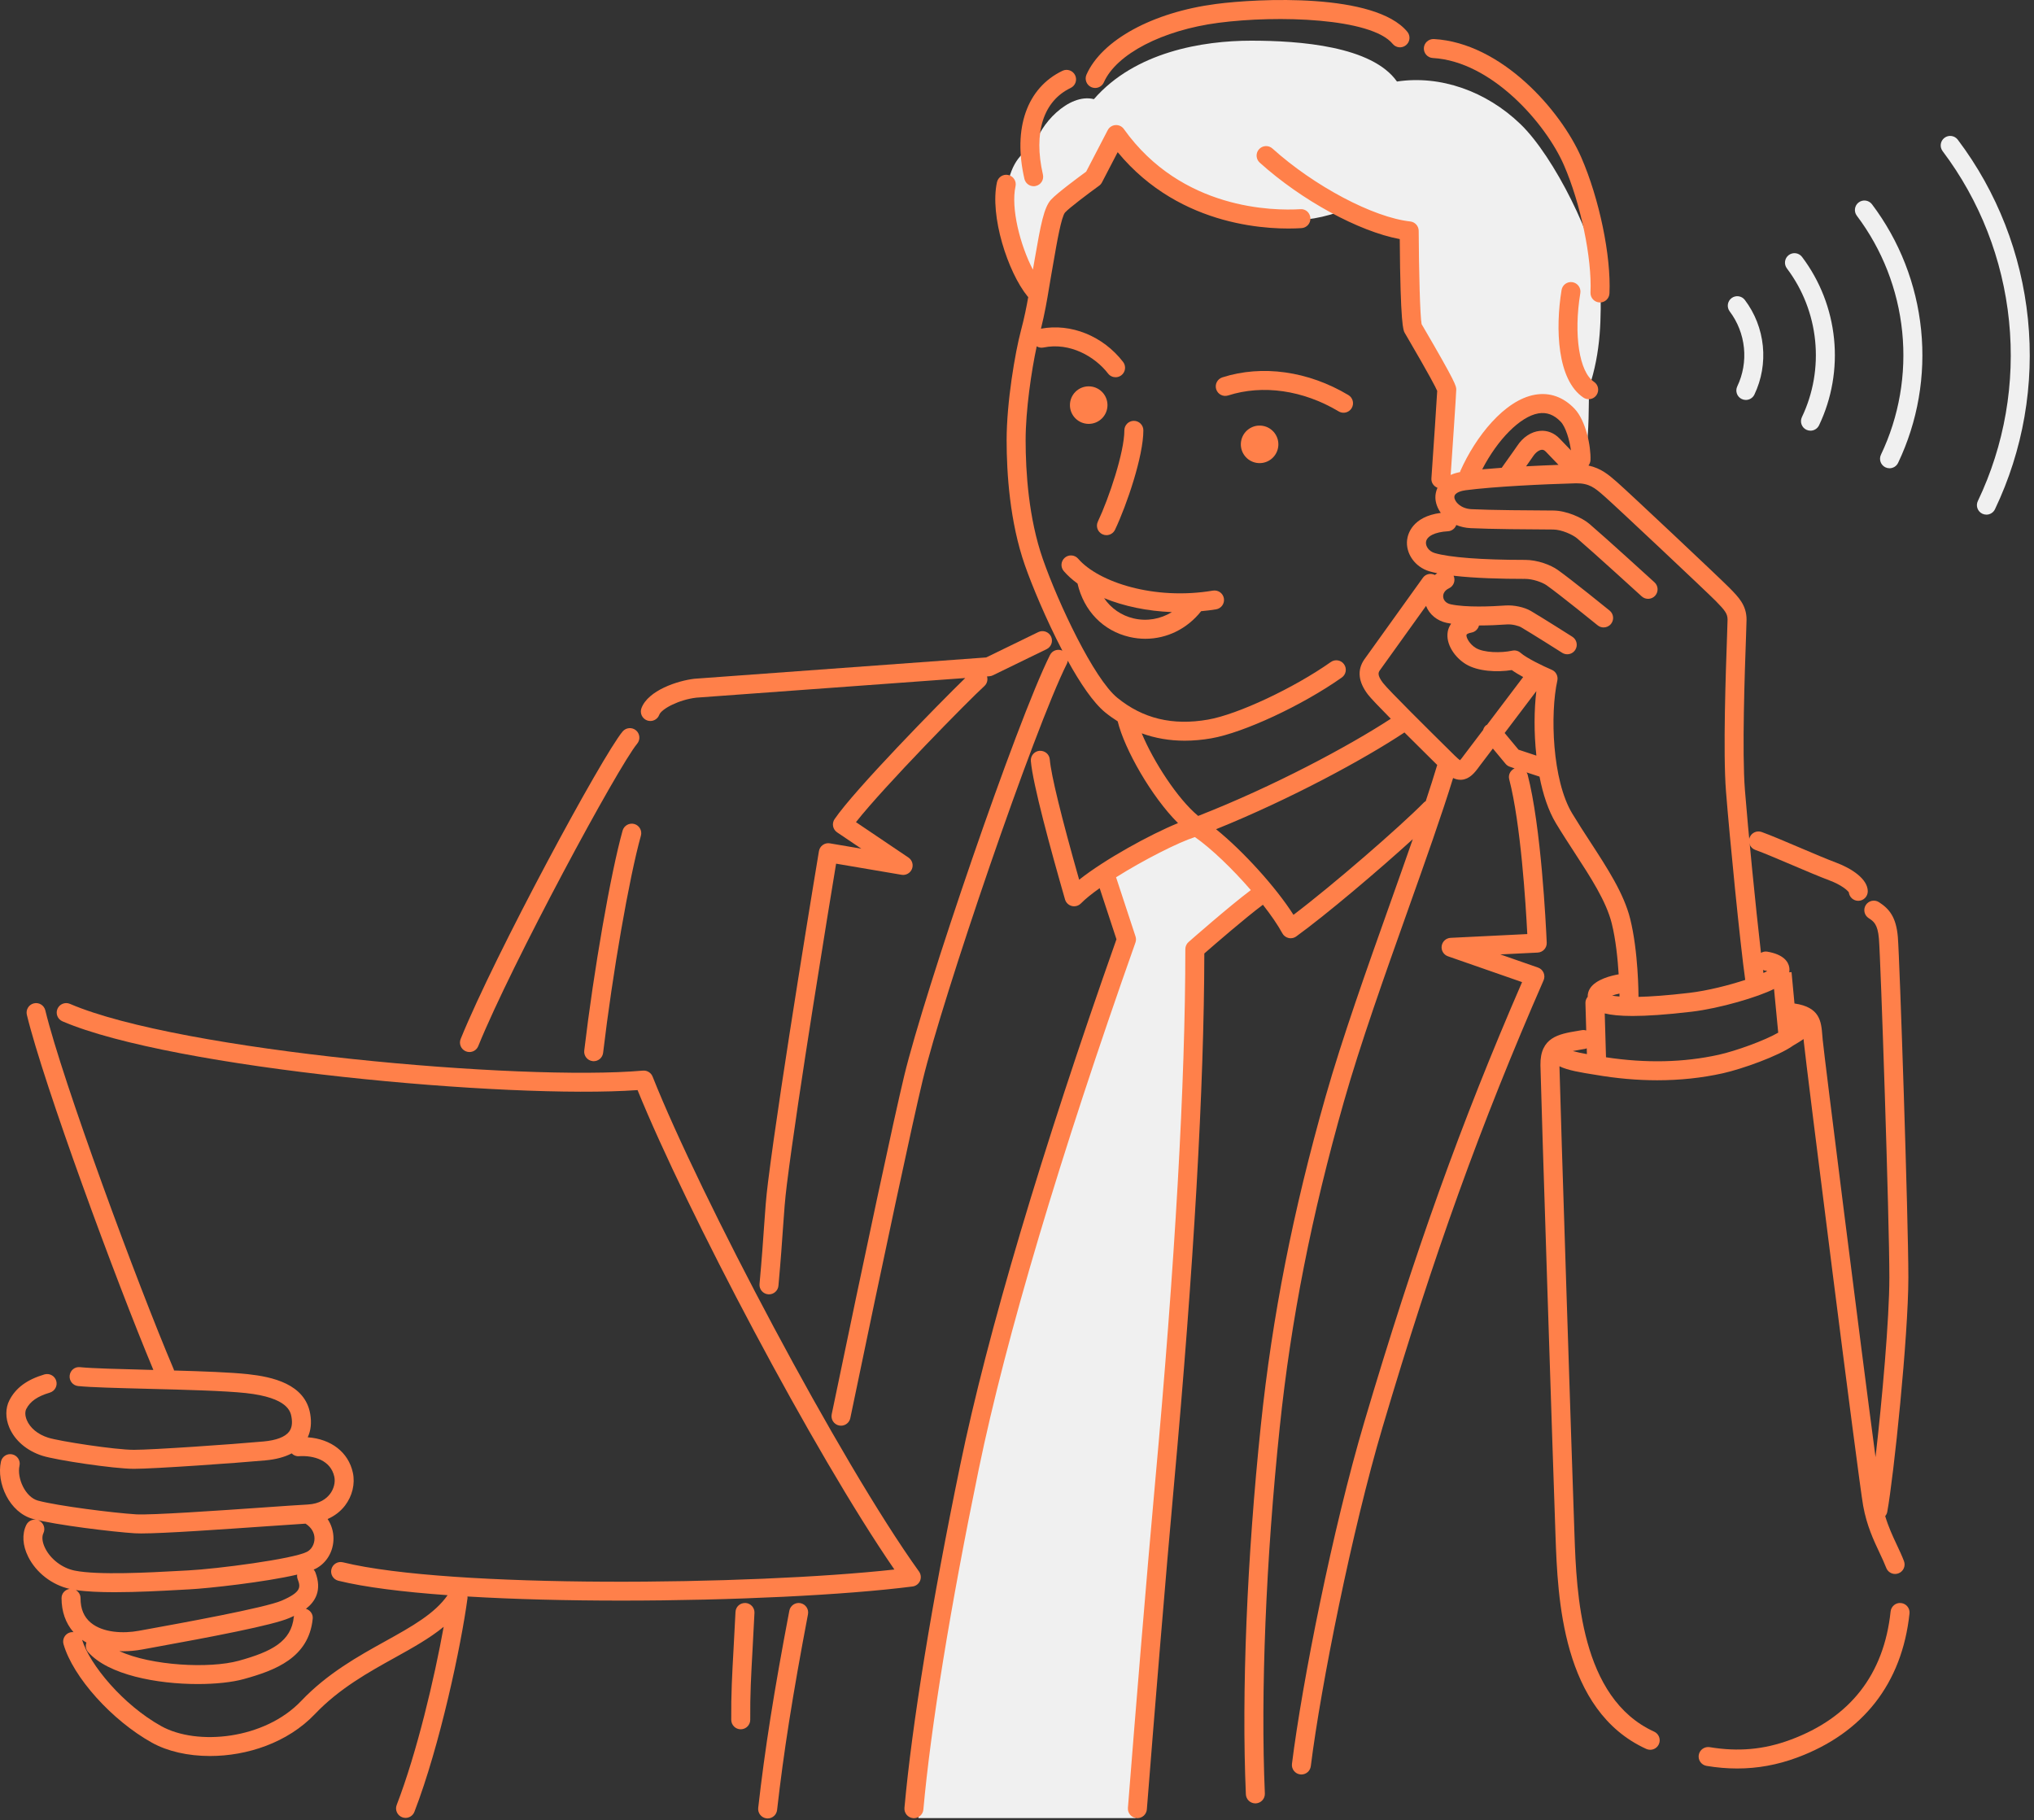 <svg width="257" height="230" viewBox="0 0 257 230" fill="none" xmlns="http://www.w3.org/2000/svg">
<rect x="0" y="0" width="257" height="230" fill="#333333" stroke="none"/>
<g clip-path="url(#clip0_1048_1338)">
<path d="M130.752 37.081C129.093 34.592 126.77 26.795 127.268 23.643C127.766 20.491 129.259 18.998 130.752 18.5C131.25 15.846 135.012 11.718 138.217 12.528C143.412 6.557 151.95 5.14 158.089 5.14C164.227 5.14 173.358 5.823 176.51 10.302C181.985 9.472 187.784 11.519 192.097 15.666C196.41 19.813 201.555 30.333 202.218 35.808C202.319 40.16 202.319 44.411 200.761 49.026C200.761 51.017 200.761 54.666 200.429 56.823C199.434 53.505 197.157 50.787 195.12 50.851C191.862 50.952 187.489 54.832 185.83 59.975L182.512 61.136L183.01 49.025C181.185 46.039 178.199 41.062 178.199 41.062V28.952C173.388 28.288 172.227 27.625 169.904 26.463C164.927 28.62 159.121 27.956 154.973 26.795C150.826 25.634 144.19 20.325 141.038 17.173L137.886 22.979L133.573 26.297C132.411 28.952 131.084 34.261 130.752 37.081Z" fill="#F0F0F0"/>
<path d="M220.59 50.536C220.417 50.536 220.241 50.498 220.074 50.419C219.476 50.134 219.222 49.418 219.508 48.819C220.228 47.307 220.52 45.623 220.35 43.95C220.181 42.276 219.559 40.684 218.551 39.347C218.152 38.818 218.257 38.066 218.786 37.667C219.317 37.267 220.069 37.375 220.467 37.903C221.74 39.59 222.525 41.598 222.738 43.709C222.951 45.82 222.583 47.944 221.674 49.852C221.468 50.284 221.038 50.536 220.59 50.536Z" fill="#F0F0F0"/>
<path d="M228.757 54.419C228.584 54.419 228.408 54.381 228.241 54.302C227.643 54.017 227.389 53.301 227.675 52.703C229.104 49.705 229.682 46.364 229.346 43.042C229.01 39.719 227.776 36.562 225.777 33.911C225.378 33.382 225.483 32.629 226.012 32.23C226.542 31.831 227.294 31.937 227.693 32.465C229.957 35.467 231.354 39.041 231.735 42.801C232.114 46.56 231.46 50.341 229.842 53.735C229.635 54.166 229.205 54.419 228.757 54.419Z" fill="#F0F0F0"/>
<path d="M238.745 59.167C238.572 59.167 238.396 59.129 238.229 59.05C237.631 58.765 237.377 58.048 237.663 57.45C239.959 52.633 240.887 47.265 240.348 41.928C239.808 36.589 237.825 31.516 234.613 27.257C234.214 26.728 234.319 25.975 234.848 25.576C235.378 25.178 236.129 25.283 236.529 25.811C240.006 30.42 242.152 35.91 242.737 41.686C243.32 47.46 242.315 53.268 239.83 58.481C239.624 58.915 239.193 59.167 238.745 59.167Z" fill="#F0F0F0"/>
<path d="M250.986 65.027C250.813 65.027 250.636 64.989 250.469 64.91C249.871 64.624 249.618 63.908 249.904 63.31C253.274 56.252 254.637 48.388 253.846 40.565C253.057 32.753 250.155 25.33 245.453 19.096C245.054 18.567 245.159 17.814 245.688 17.415C246.218 17.016 246.969 17.122 247.369 17.65C252.335 24.234 255.4 32.074 256.234 40.323C257.069 48.582 255.629 56.888 252.069 64.343C251.864 64.775 251.434 65.027 250.986 65.027Z" fill="#F0F0F0"/>
<path d="M140.125 110.561C140.865 112.856 142.145 116.089 142.808 118.743C130.421 150.153 117.149 205.171 116.043 229.724H143.472C146.126 203.623 152.099 132.678 150.993 119.849C153.522 117.702 156.284 115.356 159.399 112.992C157.066 109.622 153.313 106.651 151.072 105.035C146.868 106.584 142.992 108.58 140.125 110.561Z" fill="#F0F0F0"/>
<path d="M130.605 23.529C130.059 23.529 129.565 23.154 129.437 22.598C127.959 16.201 129.757 11.097 134.245 8.946C134.842 8.659 135.559 8.912 135.846 9.51C136.132 10.108 135.88 10.825 135.283 11.111C131.83 12.765 130.553 16.756 131.776 22.059C131.925 22.706 131.523 23.349 130.877 23.497C130.785 23.52 130.694 23.529 130.605 23.529Z" fill="#FF804A"/>
<path d="M138.375 11.115C138.213 11.115 138.048 11.082 137.89 11.013C137.285 10.744 137.011 10.035 137.279 9.429C139.217 5.056 145.635 1.553 153.632 0.504C158.974 -0.198 173.731 -0.931 177.817 4.014C178.24 4.525 178.168 5.281 177.657 5.703C177.145 6.127 176.388 6.053 175.968 5.543C173.27 2.276 161.445 1.9 153.945 2.883C146.87 3.811 141.055 6.832 139.475 10.402C139.274 10.849 138.836 11.115 138.375 11.115Z" fill="#FF804A"/>
<path d="M202.162 38.217C202.143 38.217 202.125 38.216 202.105 38.215C201.444 38.185 200.931 37.623 200.962 36.961C201.161 32.629 199.715 25.7 197.597 20.846C195.326 15.643 188.493 7.75 181.039 7.33C180.377 7.293 179.871 6.725 179.908 6.064C179.945 5.402 180.512 4.908 181.174 4.933C189.727 5.414 197.213 13.966 199.796 19.884C202.078 25.116 203.577 32.343 203.359 37.072C203.33 37.715 202.8 38.217 202.162 38.217Z" fill="#FF804A"/>
<path d="M200.732 50.439C200.503 50.439 200.271 50.374 200.066 50.236C196.746 48.015 196.506 41.527 197.307 36.645C197.414 35.991 198.033 35.548 198.686 35.655C199.34 35.763 199.784 36.381 199.676 37.034C198.813 42.283 199.538 46.996 201.4 48.242C201.951 48.61 202.099 49.355 201.73 49.906C201.499 50.251 201.119 50.439 200.732 50.439Z" fill="#FF804A"/>
<path d="M139.801 67.62C139.629 67.62 139.454 67.583 139.288 67.505C138.689 67.221 138.434 66.505 138.717 65.906C140.115 62.954 142.066 57.138 142.066 54.375C142.066 53.712 142.603 53.175 143.266 53.175C143.929 53.175 144.466 53.712 144.466 54.375C144.466 57.638 142.387 63.765 140.887 66.934C140.682 67.366 140.25 67.62 139.801 67.62Z" fill="#FF804A"/>
<path d="M153.257 74.625C145.854 75.877 138.785 73.558 136.229 70.596C135.796 70.096 135.038 70.036 134.537 70.472C134.035 70.905 133.979 71.662 134.413 72.164C134.9 72.728 135.486 73.251 136.146 73.734C136.948 77.187 139.376 79.704 142.707 80.479C143.381 80.635 144.057 80.712 144.725 80.712C147.423 80.712 149.997 79.465 151.767 77.226C152.4 77.166 153.033 77.096 153.658 76.991C154.311 76.881 154.752 76.261 154.641 75.607C154.529 74.955 153.92 74.522 153.257 74.625ZM143.25 78.142C141.679 77.776 140.383 76.866 139.504 75.577C142.006 76.602 144.987 77.222 148.07 77.341C146.635 78.218 144.93 78.532 143.25 78.142Z" fill="#FF804A"/>
<path d="M234.796 113.821C234.177 113.821 233.667 113.352 233.603 112.751C233.449 112.51 232.69 111.818 231.164 111.247C229.939 110.787 228.159 110.03 226.437 109.298C224.672 108.547 222.848 107.771 221.781 107.386C221.158 107.16 220.835 106.473 221.059 105.85C221.285 105.225 221.973 104.904 222.595 105.128C223.726 105.536 225.499 106.29 227.376 107.089C229.074 107.812 230.831 108.559 232.007 108.999C233.936 109.722 235.997 111.053 235.997 112.621C235.996 113.284 235.459 113.821 234.796 113.821ZM233.623 112.786H233.633H233.623Z" fill="#FF804A"/>
<path d="M96.996 229.766C96.95 229.766 96.905 229.763 96.858 229.758C96.2 229.683 95.727 229.089 95.801 228.43C96.645 220.991 97.784 213.773 99.734 203.519C99.858 202.868 100.492 202.44 101.136 202.564C101.787 202.688 102.215 203.316 102.091 203.966C100.154 214.158 99.023 221.324 98.186 228.701C98.117 229.314 97.598 229.766 96.996 229.766Z" fill="#FF804A"/>
<path d="M59.317 132.929C59.167 132.929 59.013 132.901 58.866 132.84C58.252 132.591 57.956 131.891 58.206 131.277C62.584 120.496 76.086 95.525 78.665 92.431C79.089 91.924 79.846 91.856 80.355 92.278C80.864 92.704 80.932 93.46 80.508 93.969C78.112 96.844 64.68 121.711 60.428 132.179C60.24 132.647 59.791 132.929 59.317 132.929Z" fill="#FF804A"/>
<path d="M75.015 134.086C74.967 134.086 74.92 134.083 74.871 134.077C74.213 133.999 73.743 133.402 73.821 132.744C75.026 122.577 77.154 110.368 78.666 104.949C78.846 104.31 79.515 103.942 80.145 104.115C80.784 104.294 81.157 104.956 80.979 105.594C79.495 110.913 77.398 122.963 76.205 133.028C76.132 133.637 75.614 134.086 75.015 134.086Z" fill="#FF804A"/>
<path d="M116.12 198.568C106.135 184.673 88.403 151.012 82.457 136.029C82.261 135.536 81.754 135.23 81.236 135.276C65.919 136.629 22.733 132.819 8.839 126.842C8.229 126.581 7.524 126.862 7.262 127.47C7 128.079 7.282 128.785 7.89 129.047C21.793 135.028 64.31 138.895 80.557 137.737C86.72 152.908 102.819 183.529 113.008 198.314C94.968 200.305 56.852 200.729 43.324 197.402C42.683 197.244 42.031 197.636 41.873 198.28C41.715 198.925 42.108 199.574 42.752 199.732C46.097 200.555 50.922 201.151 56.555 201.557C54.935 203.89 52.054 205.506 48.729 207.351C45.284 209.261 41.379 211.426 38.062 214.915C33.425 219.792 24.895 220.618 20.366 218.098C15.535 215.41 11.337 210.334 10.372 207.2C10.547 207.322 10.731 207.435 10.922 207.542C10.778 207.94 10.832 208.398 11.13 208.74C13.669 211.637 19.856 212.785 24.99 212.785C27.276 212.785 29.354 212.557 30.807 212.155C34.76 211.063 39.018 209.484 39.513 204.526C39.571 203.945 39.194 203.442 38.655 203.28C39.815 202.378 40.725 200.954 39.847 198.663C39.797 198.532 39.717 198.423 39.631 198.321C39.718 198.283 39.821 198.245 39.894 198.207C41.279 197.484 42.138 196.022 42.137 194.389C42.136 193.5 41.873 192.66 41.397 191.935C42.272 191.548 43.024 190.978 43.594 190.233C44.516 189.029 44.887 187.478 44.586 186.085C44.027 183.49 41.833 181.821 38.882 181.607C39.28 180.757 39.388 179.767 39.195 178.645C38.538 174.848 34.384 173.965 31.317 173.631C29.199 173.401 25.623 173.269 21.989 173.167C21.977 173.13 21.982 173.092 21.966 173.056C17.373 162.256 7.883 136.571 5.726 127.663C5.57 127.018 4.92 126.621 4.278 126.779C3.634 126.934 3.238 127.584 3.394 128.227C5.518 137 14.634 161.765 19.379 173.098C19.164 173.093 18.949 173.087 18.737 173.082C15.076 172.988 11.618 172.9 10.116 172.747C9.435 172.667 8.867 173.16 8.801 173.818C8.734 174.477 9.213 175.067 9.872 175.133C11.466 175.296 14.807 175.381 18.676 175.481C23.234 175.597 28.401 175.729 31.058 176.018C36.406 176.6 36.714 178.383 36.831 179.054C36.969 179.85 36.867 180.455 36.522 180.906C36.018 181.563 34.911 181.987 33.32 182.133C29.282 182.503 19.28 183.191 16.924 183.191C14.53 183.191 7.479 182.1 6.081 181.654C4.782 181.24 3.799 180.428 3.383 179.427C3.164 178.902 3.141 178.38 3.32 178.029C3.812 177.068 4.729 176.43 6.296 175.964C6.932 175.774 7.293 175.106 7.104 174.471C6.914 173.836 6.247 173.48 5.611 173.663C3.394 174.325 1.988 175.365 1.184 176.937C0.68 177.921 0.674 179.166 1.167 180.349C1.855 182.002 3.38 183.311 5.352 183.941C7.089 184.495 14.415 185.591 16.924 185.591C19.485 185.591 29.898 184.857 33.539 184.524C34.872 184.402 35.976 184.102 36.858 183.641C37.089 183.881 37.41 184.028 37.783 183.995C39.646 183.88 41.791 184.5 42.242 186.593C42.393 187.297 42.182 188.133 41.69 188.776C41.26 189.338 40.422 190.023 38.87 190.102C37.851 190.154 35.797 190.297 33.329 190.47C27.68 190.866 19.14 191.452 17.202 191.343C14.294 191.161 7.296 190.277 4.804 189.61C3.192 189.178 2.119 186.758 2.464 185.196C2.607 184.549 2.198 183.908 1.551 183.765C0.905 183.617 0.263 184.031 0.12 184.678C-0.474 187.369 1.172 191.122 4.183 191.928C7.021 192.687 14.329 193.569 17.054 193.737C17.258 193.75 17.52 193.756 17.833 193.756C20.741 193.756 28.031 193.246 33.497 192.864C35.668 192.712 37.513 192.583 38.608 192.519C39.319 192.974 39.737 193.636 39.738 194.392C39.739 195.116 39.364 195.779 38.785 196.08C37.05 196.985 27.426 198.24 23.791 198.426L22.557 198.492C18.995 198.688 12.37 199.053 9.42 198.448C7.859 198.129 6.401 197.018 5.706 195.62C5.34 194.883 5.259 194.193 5.482 193.726C5.768 193.128 5.516 192.412 4.919 192.125C4.322 191.84 3.605 192.091 3.318 192.688C2.764 193.842 2.849 195.262 3.556 196.686C4.561 198.71 6.562 200.256 8.799 200.761C8.224 200.85 7.776 201.325 7.776 201.926C7.776 203.638 8.299 205.104 9.284 206.228C9.141 206.215 8.994 206.221 8.847 206.264C8.21 206.448 7.842 207.113 8.026 207.749C9.223 211.909 14.131 217.376 19.2 220.195C21.176 221.294 23.769 221.878 26.533 221.878C31.191 221.878 36.331 220.219 39.801 216.569C42.865 213.346 46.6 211.276 49.894 209.449C52.131 208.208 54.286 207.007 56.059 205.554C54.896 212 52.685 221.43 50.123 228.064C49.884 228.682 50.191 229.377 50.81 229.616C50.953 229.671 51.098 229.697 51.243 229.697C51.724 229.697 52.179 229.405 52.362 228.929C55.592 220.567 58.274 207.878 59.073 201.922C59.073 201.92 59.074 201.919 59.074 201.917C59.074 201.914 59.075 201.911 59.075 201.908C59.08 201.869 59.066 201.833 59.068 201.794C59.069 201.77 59.065 201.746 59.064 201.722C65.02 202.078 71.714 202.242 78.483 202.242C92.501 202.242 106.799 201.549 115.3 200.459C115.72 200.405 116.079 200.135 116.248 199.747C116.414 199.359 116.366 198.911 116.12 198.568ZM37.125 204.287C36.813 207.411 34.339 208.689 30.169 209.842C26.485 210.857 19.123 210.482 15.076 208.624C15.241 208.631 15.405 208.641 15.573 208.641C16.345 208.641 17.144 208.569 17.954 208.42L19.103 208.211C26.94 206.788 34.478 205.348 36.556 204.443C36.732 204.367 36.937 204.277 37.16 204.172C37.152 204.213 37.129 204.246 37.125 204.287ZM9.574 200.909C10.912 201.109 12.648 201.181 14.49 201.181C17.344 201.181 20.447 201.011 22.687 200.888L23.913 200.822C26.253 200.703 33.49 199.913 37.55 198.956C37.528 199.143 37.535 199.334 37.607 199.522C37.995 200.534 38.092 201.16 35.599 202.243C33.489 203.161 22.726 205.114 18.674 205.85L17.522 206.059C15.61 206.411 13.018 206.322 11.472 205.034C10.599 204.306 10.175 203.29 10.175 201.927C10.176 201.486 9.928 201.117 9.574 200.909Z" fill="#FF804A"/>
<path d="M219.495 223.455C218.228 223.455 216.942 223.345 215.628 223.126C214.975 223.018 214.532 222.398 214.642 221.745C214.751 221.092 215.374 220.657 216.023 220.759C219.639 221.36 222.873 221.068 226.205 219.835C233.768 217.041 238.033 211.584 238.883 203.616C238.953 202.957 239.546 202.473 240.203 202.55C240.862 202.62 241.34 203.211 241.269 203.87C240.329 212.694 235.407 218.993 227.037 222.087C224.563 223.001 222.07 223.455 219.495 223.455Z" fill="#FF804A"/>
<path d="M169.757 52.15C169.547 52.15 169.335 52.095 169.143 51.98C164.651 49.296 159.561 48.565 155.18 49.967C154.548 50.172 153.873 49.822 153.671 49.191C153.469 48.559 153.817 47.884 154.447 47.682C159.486 46.07 165.293 46.884 170.373 49.919C170.942 50.259 171.128 50.996 170.788 51.564C170.563 51.941 170.165 52.15 169.757 52.15Z" fill="#FF804A"/>
<path d="M139.932 51.187C139.932 52.496 138.869 53.559 137.559 53.559C136.249 53.559 135.188 52.496 135.188 51.187C135.188 49.877 136.249 48.815 137.559 48.815C138.869 48.815 139.932 49.877 139.932 51.187Z" fill="#FF804A"/>
<path d="M161.497 56.509C161.699 55.215 160.813 54.002 159.518 53.801C158.224 53.6 157.011 54.486 156.81 55.78C156.609 57.075 157.495 58.287 158.789 58.489C160.084 58.69 161.296 57.804 161.497 56.509Z" fill="#FF804A"/>
<path d="M93.594 218.503C92.936 218.503 92.401 217.973 92.394 217.314C92.365 214.124 92.507 211.566 92.687 208.328C92.764 206.952 92.848 205.44 92.931 203.685C92.961 203.023 93.491 202.527 94.186 202.543C94.847 202.573 95.359 203.136 95.328 203.798C95.246 205.561 95.161 207.079 95.084 208.461C94.906 211.655 94.766 214.179 94.795 217.29C94.801 217.953 94.269 218.495 93.607 218.502C93.602 218.503 93.598 218.503 93.594 218.503Z" fill="#FF804A"/>
<path d="M113.913 110.532C114.464 110.629 115.018 110.321 115.228 109.796C115.438 109.271 115.253 108.671 114.785 108.355L108.153 103.882C111.744 99.32 122.395 88.486 124.379 86.684C124.727 86.368 124.835 85.895 124.714 85.47L125.012 85.448C125.164 85.436 125.313 85.396 125.45 85.33L132.242 82.024C132.838 81.734 133.086 81.015 132.796 80.42C132.506 79.825 131.789 79.578 131.191 79.866L124.607 83.071L87.746 85.763C85.603 86.01 81.889 87.238 81.049 89.479C80.817 90.099 81.132 90.791 81.752 91.024C81.891 91.076 82.032 91.1 82.174 91.1C82.659 91.1 83.117 90.803 83.297 90.321C83.585 89.555 85.82 88.402 87.971 88.153L121.962 85.671C118.605 88.936 107.985 99.78 105.45 103.499C105.27 103.763 105.203 104.087 105.262 104.4C105.323 104.714 105.505 104.991 105.77 105.17L108.833 107.235L104.858 106.56C104.543 106.503 104.221 106.58 103.961 106.765C103.701 106.95 103.526 107.231 103.474 107.545C103.426 107.834 98.633 136.623 97.043 149.348C96.787 151.391 96.684 152.894 96.541 154.974C96.419 156.74 96.269 158.938 95.968 162.235C95.907 162.895 96.394 163.479 97.053 163.54C97.091 163.543 97.127 163.545 97.163 163.545C97.778 163.545 98.302 163.076 98.358 162.454C98.66 159.13 98.812 156.917 98.934 155.139C99.076 153.098 99.177 151.623 99.424 149.646C100.823 138.447 104.722 114.704 105.643 109.128L113.913 110.532Z" fill="#FF804A"/>
<path d="M239.663 195.19C239.139 194.077 238.607 192.928 238.199 191.566C238.32 191.416 238.419 191.246 238.456 191.043C239.273 186.605 241.126 168.797 241.126 161.422C241.126 153.998 240.021 121.09 239.799 118.409C239.587 115.882 238.729 114.846 237.411 113.992C236.853 113.634 236.112 113.792 235.751 114.347C235.392 114.904 235.551 115.647 236.106 116.007C236.72 116.404 237.251 116.747 237.406 118.608C237.628 121.271 238.725 154.025 238.725 161.422C238.725 166.597 237.8 176.982 236.977 184.113C235.059 169.691 230.512 133.576 230.304 131.402L230.253 130.812C230.112 129.064 229.961 127.259 226.736 126.794C226.543 124.755 226.364 122.831 226.364 122.83L226.076 122.857C226.115 122.623 226.11 122.414 226.083 122.251C225.964 121.53 225.382 120.598 223.291 120.243C223.004 120.195 222.734 120.266 222.502 120.398C221.837 114.667 220.866 104.798 220.473 99.804C220.094 95.02 220.456 84.836 220.612 80.488C220.653 79.335 220.68 78.543 220.68 78.289C220.68 76.469 219.67 75.444 218.5 74.258C217.264 73.004 205.656 62.084 204.387 60.981L204.164 60.787C203.269 60.003 202.279 59.159 200.705 58.822C200.855 58.627 200.952 58.386 200.962 58.126C201.027 56.367 200.365 53.139 198.953 51.648C197.546 50.166 195.813 49.548 193.96 49.872C190.09 50.541 186.426 55.202 184.511 59.524C184.493 59.564 184.497 59.606 184.484 59.647C184.037 59.735 183.635 59.853 183.296 60.011C183.478 57.359 184 49.74 184 49.241C184 48.781 184 48.449 179.846 41.338L179.623 40.956C179.425 39.938 179.28 34.244 179.255 29.17C179.252 28.56 178.791 28.049 178.185 27.982C173.528 27.476 166.043 23.515 160.777 18.767C160.285 18.323 159.527 18.362 159.082 18.855C158.639 19.347 158.678 20.106 159.17 20.55C164.481 25.336 171.71 29.253 176.862 30.21C176.939 41.103 177.317 41.759 177.481 42.045L177.774 42.547C180.628 47.434 181.405 48.941 181.594 49.393C181.538 50.512 181.135 56.465 180.861 60.448C180.824 60.984 181.153 61.446 181.628 61.633C181.437 62.063 181.348 62.507 181.364 62.92C181.389 63.56 181.631 64.217 182.049 64.804C178.429 65.274 177.875 67.508 177.791 68.218C177.588 69.944 178.795 71.649 180.598 72.184C180.898 72.273 181.235 72.353 181.595 72.427C181.489 72.495 181.394 72.572 181.297 72.648C180.778 72.387 180.139 72.512 179.79 72.998L178.382 74.959C175.165 79.437 172.625 82.974 172.378 83.33C171.458 84.665 171.616 86.156 172.849 87.765C173.193 88.213 174.266 89.335 175.729 90.817C170.463 94.253 160.939 99.367 151.391 103.095C148.794 100.948 145.736 96.209 144.26 92.66C145.962 93.277 147.773 93.591 149.688 93.59C150.776 93.59 151.898 93.49 153.051 93.29C157.149 92.576 164.544 89.131 169.537 85.609C170.079 85.227 170.208 84.478 169.826 83.937C169.445 83.394 168.695 83.266 168.154 83.648C163.484 86.941 156.379 90.274 152.639 90.924C148.154 91.707 144.406 90.801 141.171 88.164C138.218 85.758 133.733 76.269 131.764 70.632C129.967 65.487 129.59 59.627 129.59 55.617C129.59 51.846 130.325 46.832 130.991 43.76C131.24 43.909 131.539 43.976 131.845 43.91C135.189 43.217 138.355 45.059 140.006 47.198C140.243 47.505 140.598 47.665 140.957 47.665C141.213 47.665 141.471 47.583 141.689 47.415C142.213 47.01 142.31 46.256 141.906 45.731C139.371 42.45 135.316 40.816 131.529 41.531C132.015 39.565 132.292 37.944 132.548 36.392C132.634 35.872 132.719 35.358 132.812 34.833L133.109 33.129C133.551 30.573 134.101 27.394 134.573 26.848C135.106 26.268 137.496 24.464 138.877 23.464C139.028 23.355 139.151 23.211 139.237 23.045L141.221 19.227C149.244 28.945 160.927 29.048 164.448 28.825C165.11 28.784 165.613 28.215 165.571 27.554C165.53 26.893 164.976 26.371 164.3 26.431C160.91 26.639 149.295 26.533 142.003 16.306C141.761 15.966 141.375 15.776 140.941 15.805C140.524 15.834 140.153 16.078 139.961 16.449L137.238 21.689C136.362 22.329 133.581 24.38 132.806 25.223C131.904 26.203 131.5 28.348 130.743 32.72L130.508 34.07C128.905 31 127.703 26.321 128.312 23.54C128.455 22.893 128.044 22.253 127.397 22.111C126.747 21.967 126.111 22.38 125.968 23.026C125.039 27.26 127.331 34.389 129.849 37.468C129.869 37.493 129.899 37.501 129.921 37.524C129.697 38.796 129.428 40.154 128.999 41.765C128.269 44.501 127.189 50.796 127.189 55.616C127.189 59.811 127.589 65.96 129.498 71.422C130.357 73.881 132.157 78.242 134.233 82.213C133.648 81.951 132.958 82.184 132.669 82.762C128.419 91.26 116.796 125.356 114.249 135.93C112.965 141.263 109.455 157.651 105.088 178.697C104.953 179.346 105.37 179.981 106.019 180.116C106.102 180.134 106.184 180.141 106.264 180.141C106.821 180.141 107.321 179.751 107.438 179.185C111.8 158.161 115.304 141.802 116.584 136.493C119.108 126.008 130.615 92.238 134.816 83.837C134.874 83.722 134.895 83.6 134.913 83.479C136.469 86.301 138.134 88.786 139.656 90.025C140.163 90.438 140.689 90.802 141.222 91.144C142.098 94.716 145.509 100.677 148.843 104.002C145.308 105.448 139.624 108.568 136.353 111.157C134.113 103.266 132.802 97.903 132.643 95.964C132.589 95.305 132.039 94.838 131.348 94.866C130.688 94.921 130.197 95.5 130.25 96.161C130.486 99.029 132.729 107.253 134.567 113.645C134.685 114.056 135.013 114.373 135.428 114.477C135.525 114.501 135.622 114.513 135.72 114.513C136.039 114.513 136.351 114.385 136.579 114.15C137.136 113.578 137.967 112.917 138.945 112.224L141.068 118.681C131.592 145.484 124.768 168.45 121.325 185.121C117.728 202.537 115.226 217.916 114.28 228.427C114.22 229.087 114.708 229.67 115.368 229.73C115.404 229.733 115.441 229.735 115.476 229.735C116.09 229.735 116.614 229.266 116.67 228.642C117.607 218.22 120.096 202.936 123.674 185.608C127.112 168.962 133.956 145.963 143.466 119.096C143.555 118.846 143.558 118.574 143.475 118.321L141.018 110.847C144.528 108.643 148.877 106.438 150.98 105.766C153.072 107.227 155.76 109.823 158.045 112.466C155.302 114.523 150.401 118.831 150.176 119.029C149.917 119.257 149.769 119.585 149.769 119.929C149.769 136.78 148.477 159.539 145.927 187.575C144.9 198.891 143.472 216.251 142.514 228.435C142.462 229.095 142.955 229.673 143.617 229.725C143.648 229.728 143.68 229.729 143.712 229.729C144.332 229.729 144.857 229.252 144.907 228.623C145.865 216.446 147.291 199.099 148.318 187.792C150.846 159.984 152.141 137.341 152.169 120.474C153.44 119.365 157.373 115.956 159.573 114.319C160.589 115.616 161.451 116.863 162.024 117.921C162.189 118.225 162.476 118.443 162.813 118.52C162.902 118.541 162.991 118.55 163.08 118.55C163.331 118.55 163.577 118.471 163.784 118.321C167.558 115.587 174.154 110.002 178.51 106.031C177.619 108.593 176.658 111.302 175.669 114.083C172.682 122.487 169.592 131.178 167.501 138.522C163.356 153.09 160.754 166.291 159.313 180.063C157.552 196.894 156.862 213.898 157.418 226.716C157.446 227.361 157.978 227.864 158.616 227.864C158.634 227.864 158.651 227.863 158.669 227.863C159.331 227.834 159.845 227.274 159.817 226.612C159.265 213.906 159.953 197.03 161.701 180.312C163.128 166.68 165.704 153.61 169.81 139.177C171.879 131.906 174.956 123.253 177.931 114.885C180.121 108.724 182.192 102.892 183.602 98.306C183.895 98.442 184.203 98.529 184.531 98.529C184.584 98.529 184.637 98.527 184.691 98.523C185.685 98.44 186.325 97.66 186.926 96.822C186.926 96.822 187.57 95.973 188.627 94.579L190.23 96.509C190.358 96.663 190.522 96.783 190.709 96.857C190.795 96.891 190.972 96.955 191.374 97.091C190.849 97.326 190.542 97.892 190.692 98.468C192.144 104.058 192.778 114.13 192.976 118.023L183.288 118.5C182.714 118.528 182.241 118.959 182.159 119.527C182.077 120.095 182.409 120.642 182.952 120.831L192.317 124.094C184.563 141.971 178.755 158.176 172.383 179.669C168.387 193.146 164.527 212.583 163.242 222.864C163.16 223.521 163.626 224.121 164.284 224.203C164.334 224.21 164.385 224.213 164.434 224.213C165.03 224.213 165.547 223.769 165.623 223.161C166.902 212.932 170.848 193.289 174.684 180.35C181.166 158.484 187.062 142.12 195.034 123.867C195.168 123.56 195.168 123.213 195.034 122.906C194.9 122.599 194.644 122.363 194.329 122.254L189.566 120.594L194.291 120.362C194.95 120.33 195.46 119.771 195.432 119.112C195.327 116.714 194.72 104.425 193.015 97.866C192.989 97.764 192.932 97.681 192.883 97.593C193.333 97.741 193.861 97.914 194.521 98.129C194.953 100.344 195.626 102.415 196.596 104.023C197.346 105.266 198.144 106.492 198.914 107.677C200.988 110.864 202.947 113.873 203.644 116.663C204.163 118.74 204.407 121.23 204.522 123.11C203.643 123.261 201.64 123.723 200.897 124.899C200.691 125.225 200.597 125.587 200.608 125.95C200.428 126.167 200.314 126.44 200.323 126.744L200.423 130.2C200.253 130.151 200.073 130.129 199.885 130.162L199.274 130.267C196.967 130.655 194.582 131.056 194.637 134.597C194.687 137.669 196.267 186.393 196.544 194.118C196.82 201.808 197.334 216.123 208.009 220.983C208.17 221.057 208.339 221.091 208.505 221.091C208.961 221.091 209.397 220.83 209.598 220.388C209.873 219.786 209.607 219.074 209.003 218.799C199.68 214.553 199.2 201.203 198.942 194.031C198.669 186.424 197.132 139.068 197.04 134.727C198.124 135.255 199.77 135.518 201.563 135.802C201.564 135.802 201.565 135.802 201.566 135.802C204.243 136.264 206.86 136.496 209.401 136.496C212.272 136.496 215.048 136.2 217.702 135.609C220.063 135.084 224.747 133.432 226.581 132.102L226.667 132.051C227.113 131.79 227.523 131.545 227.886 131.289L227.915 131.63C228.167 134.274 234.831 187.051 235.416 190.272C235.869 192.769 236.731 194.598 237.491 196.213C237.803 196.875 238.096 197.5 238.329 198.105C238.512 198.582 238.967 198.876 239.449 198.876C239.593 198.876 239.737 198.851 239.879 198.796C240.498 198.559 240.807 197.865 240.569 197.246C240.307 196.558 239.994 195.894 239.663 195.19ZM198.728 132.803C199.001 132.749 199.304 132.694 199.672 132.632L200.301 132.525C200.37 132.513 200.425 132.475 200.488 132.452L200.509 133.192C199.892 133.08 199.237 132.945 198.728 132.803ZM222.889 122.607C223.049 122.634 223.184 122.664 223.297 122.693C223.263 122.713 223.226 122.734 223.186 122.756C223.08 122.814 222.953 122.876 222.814 122.94C222.798 122.818 222.781 122.692 222.765 122.56C222.808 122.572 222.843 122.6 222.889 122.607ZM194.368 52.235C195.431 52.052 196.359 52.4 197.211 53.298C197.809 53.929 198.313 55.554 198.493 56.911L197.051 55.408C196.374 54.701 195.486 54.354 194.577 54.443C193.476 54.543 192.43 55.232 191.705 56.334C191.635 56.44 191.298 56.931 189.745 59.106C188.904 59.165 188.076 59.231 187.28 59.304C189.231 55.524 192.09 52.629 194.368 52.235ZM196.919 58.737C195.792 58.778 194.361 58.838 192.825 58.92C193.249 58.322 193.596 57.828 193.71 57.654C194.018 57.188 194.443 56.866 194.796 56.834C194.924 56.821 195.099 56.84 195.318 57.069L196.919 58.737ZM180.143 101.233C180.076 101.278 180.002 101.308 179.943 101.368C176.875 104.479 168.459 111.789 163.434 115.592C161.207 112.092 157.049 107.517 153.651 104.775C163.137 100.94 172.421 95.892 177.455 92.549C178.589 93.682 179.841 94.922 181.116 96.183L181.596 96.657C181.179 98.051 180.687 99.591 180.143 101.233ZM187.889 91.581C187.845 91.609 187.795 91.619 187.754 91.654C187.566 91.81 187.459 92.017 187.393 92.235C185.937 94.157 185.004 95.386 184.995 95.399C184.739 95.756 184.577 95.951 184.475 96.058C184.348 95.968 184.128 95.79 183.773 95.437L182.801 94.476C180.788 92.487 175.443 87.204 174.75 86.301C173.955 85.264 174.184 84.933 174.351 84.691C174.581 84.358 177.164 80.762 180.184 76.557C180.605 77.626 181.555 78.435 182.795 78.702C182.971 78.74 183.165 78.769 183.355 78.8C183.09 79.177 182.974 79.548 182.931 79.78C182.629 81.407 183.855 83.096 185.222 83.925C186.746 84.846 189.174 84.958 191.017 84.666C191.437 84.967 191.945 85.265 192.456 85.545C190.753 87.8 189.163 89.9 187.889 91.581ZM191.867 94.726L190.115 92.618C191.266 91.098 192.647 89.273 194.121 87.323C193.839 89.628 193.804 92.566 194.124 95.475C193.009 95.109 192.253 94.858 191.867 94.726ZM200.925 106.366C200.165 105.198 199.379 103.99 198.65 102.781C196.117 98.583 195.848 90.175 196.772 85.995C196.896 85.432 196.601 84.858 196.07 84.632C194.937 84.15 192.865 83.141 192.129 82.488C191.843 82.234 191.454 82.133 191.078 82.214C189.647 82.525 187.478 82.481 186.467 81.87C185.695 81.402 185.23 80.557 185.293 80.216C185.31 80.127 185.532 80 185.925 79.929C186.407 79.842 186.766 79.478 186.875 79.031C188.107 79.031 189.34 78.974 190.387 78.9C191.084 78.847 191.9 79.085 192.205 79.264C193.562 80.06 197.344 82.457 197.382 82.482C197.581 82.608 197.804 82.669 198.024 82.669C198.422 82.669 198.81 82.472 199.039 82.111C199.394 81.551 199.227 80.81 198.668 80.455C198.512 80.356 194.813 78.011 193.421 77.194C192.602 76.714 191.285 76.433 190.22 76.506C188.469 76.63 185.241 76.774 183.305 76.356C182.761 76.239 182.405 75.897 182.353 75.442C182.3 74.989 182.576 74.574 183.088 74.332C183.683 74.051 183.938 73.343 183.663 72.746C186.374 73.062 189.769 73.144 192.554 73.144C192.6 73.144 192.628 73.125 192.691 73.144C193.665 73.144 194.867 73.567 195.423 73.958C197.058 75.111 201.817 78.971 201.864 79.01C202.086 79.191 202.353 79.279 202.619 79.279C202.969 79.279 203.314 79.128 203.552 78.835C203.97 78.32 203.891 77.565 203.376 77.147C203.179 76.986 198.507 73.198 196.806 71.998C195.95 71.394 194.296 70.744 192.691 70.744C192.689 70.744 192.687 70.744 192.686 70.744C192.643 70.744 192.601 70.744 192.559 70.744C187.239 70.744 183.133 70.431 181.283 69.881C180.515 69.653 180.117 68.998 180.177 68.495C180.265 67.741 181.324 67.218 182.941 67.129C183.437 67.102 183.846 66.776 184.004 66.335C184.535 66.556 185.135 66.699 185.798 66.733C188.222 66.857 193.388 66.895 196.251 66.907C197.318 66.912 198.736 67.566 199.283 68.034C201.298 69.755 207.371 75.297 207.432 75.352C207.919 75.798 208.679 75.765 209.127 75.274C209.573 74.785 209.539 74.026 209.049 73.579C208.799 73.35 202.885 67.955 200.842 66.21C199.87 65.379 197.891 64.515 196.26 64.507C193.417 64.496 188.295 64.459 185.92 64.337C184.567 64.268 183.785 63.398 183.762 62.823C183.738 62.183 184.855 61.987 185.198 61.942C188.735 61.481 194.917 61.182 199.137 61.066C200.8 61.051 201.505 61.645 202.584 62.59L202.814 62.792C204.005 63.826 215.631 74.765 216.793 75.942C217.964 77.13 218.281 77.555 218.281 78.288C218.281 78.532 218.254 79.294 218.215 80.402C218.059 84.792 217.693 95.072 218.082 99.993C218.532 105.701 219.863 119.205 220.513 123.815C218.469 124.487 215.76 125.18 213.432 125.453C210.615 125.783 208.548 125.923 207.023 125.959C207.023 125.951 207.028 125.944 207.028 125.936C207.028 125.706 207.016 120.249 205.973 116.08C205.177 112.899 203.111 109.727 200.925 106.366ZM204.621 125.541C204.625 125.748 204.626 125.877 204.626 125.913C204.239 125.882 203.929 125.841 203.69 125.797C203.95 125.703 204.274 125.616 204.621 125.541ZM217.182 133.268C212.762 134.25 207.97 134.361 202.922 133.591L202.761 128.05C203.568 128.249 204.686 128.372 206.271 128.372C208.083 128.372 210.494 128.215 213.71 127.837C217.304 127.416 222.159 125.972 224.152 124.957C224.309 126.629 224.535 129.014 224.681 130.48C222.965 131.476 219.344 132.786 217.182 133.268Z" fill="#FF804A"/>
</g>
<defs>
<clipPath id="clip0_1048_1338">
<rect width="256.469" height="229.766" fill="white"/>
</clipPath>
</defs>
</svg>
